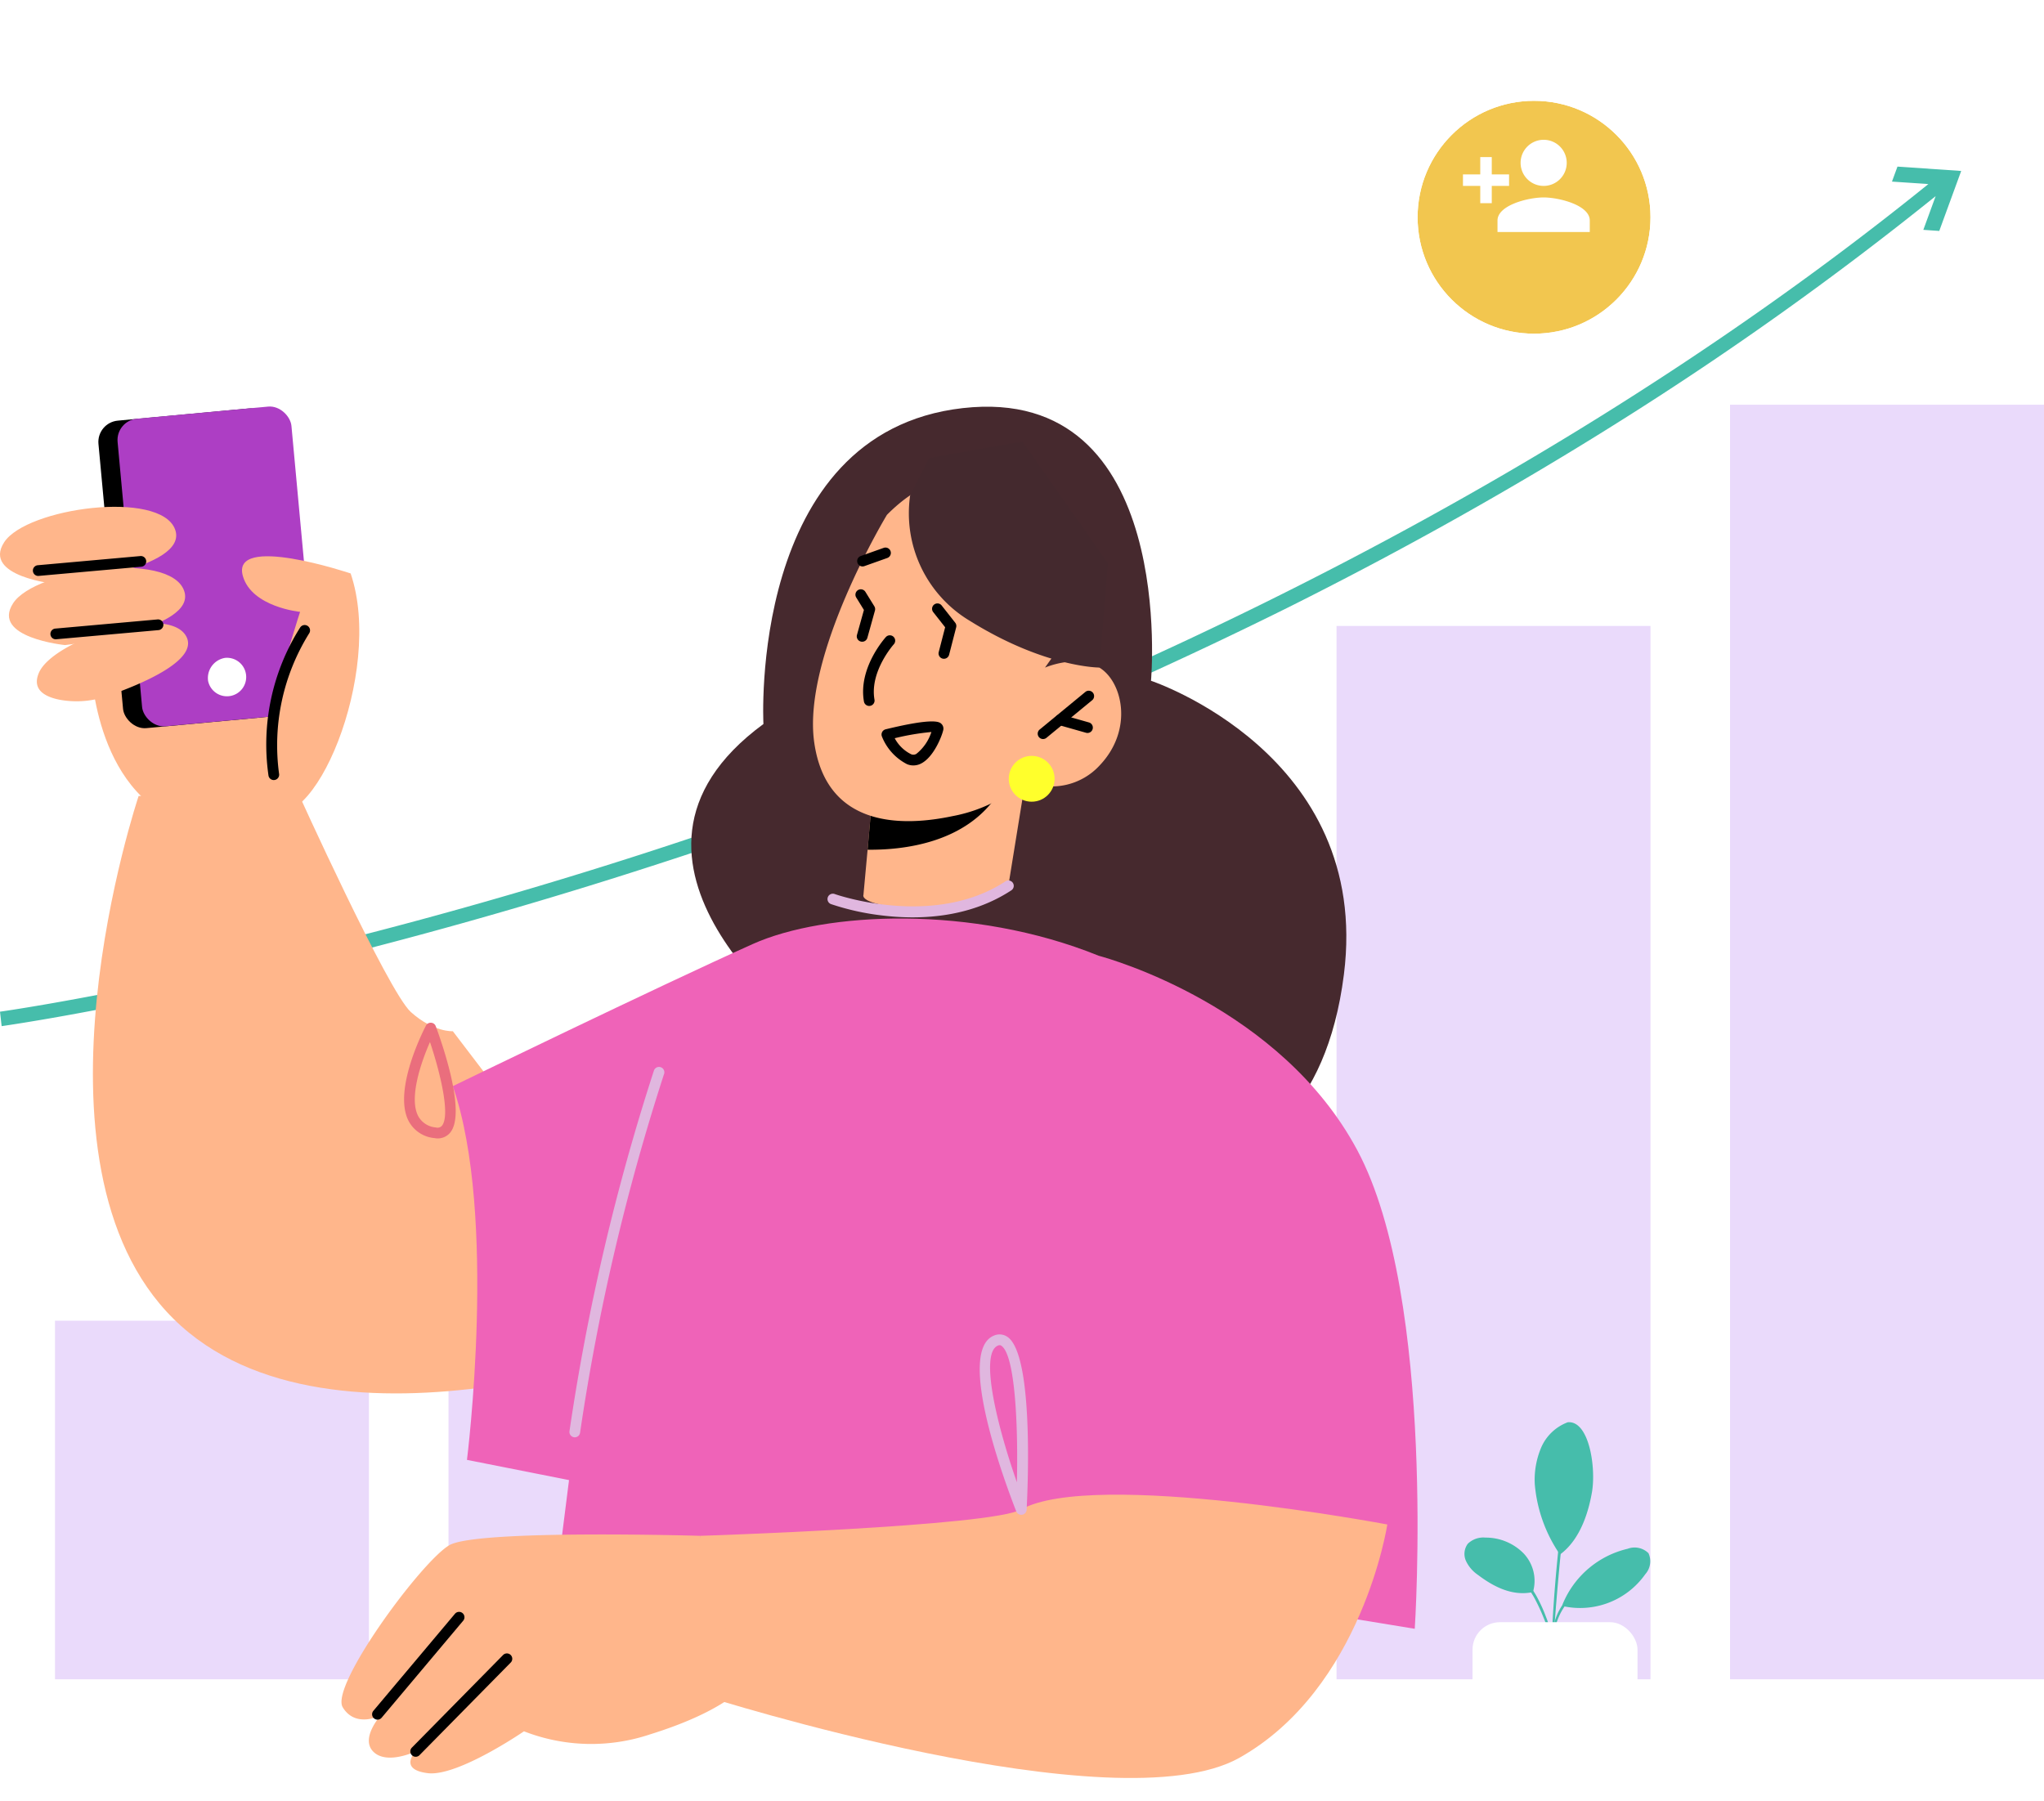 <svg xmlns="http://www.w3.org/2000/svg" xmlns:xlink="http://www.w3.org/1999/xlink" width="222.993" height="196.529" viewBox="0 0 222.993 196.529">
  <defs>
    <filter id="联合_134" x="40.404" y="91.224" width="123.25" height="105.305" filterUnits="userSpaceOnUse">
      <feOffset dy="6" input="SourceAlpha"/>
      <feGaussianBlur stdDeviation="3" result="blur"/>
      <feFlood flood-color="#bb83cc" flood-opacity="0.506"/>
      <feComposite operator="in" in2="blur"/>
      <feComposite in="SourceGraphic"/>
    </filter>
    <filter id="椭圆_3211" x="143.655" y="0" width="47.409" height="47.409" filterUnits="userSpaceOnUse">
      <feOffset dy="3" input="SourceAlpha"/>
      <feGaussianBlur stdDeviation="3" result="blur-2"/>
      <feFlood flood-color="#7e009c" flood-opacity="0.212"/>
      <feComposite operator="in" in2="blur-2"/>
      <feComposite in="SourceGraphic"/>
    </filter>
  </defs>
  <g id="pic08" transform="translate(-1070 -4654.969)">
    <rect id="矩形_3770" data-name="矩形 3770" width="34.251" height="39.123" transform="translate(1076 4799.067)" fill="#eadafb"/>
    <rect id="矩形_3771" data-name="矩形 3771" width="33.273" height="64.146" transform="translate(1118.93 4774.044)" fill="#eadafb"/>
    <rect id="矩形_3772" data-name="矩形 3772" width="34.251" height="73.395" transform="translate(1166.882 4746.748)" fill="#eadafb"/>
    <rect id="矩形_3773" data-name="矩形 3773" width="34.251" height="114.925" transform="translate(1215.812 4723.266)" fill="#eadafb"/>
    <rect id="矩形_3774" data-name="矩形 3774" width="34.251" height="139.063" transform="translate(1258.742 4699.126)" fill="#eadafb"/>
    <path id="联合_146" data-name="联合 146" d="M1356,178.609c.075-.011,7.66-1.076,20.215-3.779a526,526,0,0,0,51.324-13.909c37.511-12.213,91.908-34.7,138.836-72.611l-3.968-.271.6-1.636,6.952.476-2.393,6.544-1.738-.119,1.345-3.679a362.29,362.29,0,0,1-34.225,24.417c-11.444,7.221-23.692,14.1-36.4,20.453a500.829,500.829,0,0,1-68.641,27.961c-9.485,3.087-19.156,5.941-28.747,8.48-7.673,2.031-15.312,3.868-22.7,5.458-12.591,2.711-20.207,3.781-20.282,3.791Z" transform="translate(-286 4586.743)" fill="#46bdab"/>
    <g id="组_9239" data-name="组 9239" transform="translate(1070 4699.126)">
      <g id="组_9236" data-name="组 9236" transform="translate(0 0)">
        <g id="组_9149" data-name="组 9149" transform="translate(9.956 22.051)">
          <g id="组_9148" data-name="组 9148">
            <path id="路径_35491" data-name="路径 35491" d="M399.929,259.126s.384,14.639,11.331,17.207c6.984,1.638,16.014-12.031,16.014-12.031l-11.518-11.876Z" transform="translate(-399.929 -252.426)" fill="#ffb68b"/>
          </g>
        </g>
        <g id="组_9151" data-name="组 9151" transform="translate(10.136 42.064)">
          <g id="组_9150" data-name="组 9150">
            <path id="路径_35492" data-name="路径 35492" d="M405.076,270.673s-13.448,40,3.816,57.052,55.9,1.98,55.9,1.98l-25.437-33.37s-2.086.14-4.575-2.086-12.437-24.207-12.437-24.207Z" transform="translate(-400.088 -270.043)" fill="#ffb68b"/>
          </g>
        </g>
        <g id="组_9155" data-name="组 9155" transform="translate(10.526 0.193)">
          <g id="组_9154" data-name="组 9154" transform="translate(0 0)">
            <rect id="矩形_3775" data-name="矩形 3775" width="19.042" height="33.695" rx="2.333" transform="translate(22.074 33.551) rotate(174.698)"/>
          </g>
        </g>
        <g id="组_9157" data-name="组 9157" transform="translate(12.607)">
          <g id="组_9156" data-name="组 9156" transform="translate(0)">
            <rect id="矩形_3776" data-name="矩形 3776" width="19.042" height="33.695" rx="2.333" transform="matrix(-0.996, 0.092, -0.092, -0.996, 22.074, 33.551)" fill="#ad3ec4"/>
          </g>
        </g>
        <g id="组_9159" data-name="组 9159" transform="translate(22.693 27.613)">
          <g id="组_9158" data-name="组 9158">
            <path id="路径_35494" data-name="路径 35494" d="M411.153,259.856a2.1,2.1,0,1,0,1.864-2.526A2.227,2.227,0,0,0,411.153,259.856Z" transform="translate(-411.142 -257.322)" fill="#fff"/>
          </g>
        </g>
        <g id="组_9161" data-name="组 9161" transform="translate(75.412 0.217)">
          <g id="组_9160" data-name="组 9160">
            <path id="路径_35495" data-name="路径 35495" d="M465.426,267.826s-1.719-31.808,21.743-34.466,20.539,29.749,20.539,29.749,24.084,7.99,21.046,32.039c-3.8,30.057-32.147,21.145-32.147,21.145l-26-14.855S445.068,282.779,465.426,267.826Z" transform="translate(-457.55 -233.206)" fill="#46292e"/>
          </g>
        </g>
        <g transform="matrix(1, 0, 0, 1, 0, -44.16)" filter="url(#联合_134)">
          <path id="联合_134-2" data-name="联合 134" d="M10.091,81.766l2.587-20.494L1.544,59.064S4.912,32.383,0,18.291c0,0,22.526-10.938,32.739-15.515C40.6-.75,56.693-1.522,70.466,4.062c1.268.34,19.86,5.574,28.222,21.241,8.658,16.226,6.257,52.192,6.257,52.192L72.018,72.106l-4.377,15.2Z" transform="translate(49.4 94.22)" fill="#ef63b8"/>
        </g>
        <g id="组_9168" data-name="组 9168" transform="translate(94.183 41.043)">
          <g id="组_9167" data-name="组 9167">
            <g id="组_9166" data-name="组 9166">
              <g id="组_9165" data-name="组 9165">
                <g id="组_9164" data-name="组 9164">
                  <path id="路径_35497" data-name="路径 35497" d="M475.137,270.032l-.042.333-.553,6.29-.453,4.929s-.571,1.085,5.186,1.474c7.719.492,10.623-2.465,10.623-2.465l1.855-11.45-2.378.133Z" transform="translate(-474.073 -269.144)" fill="#ffb68b"/>
                </g>
              </g>
            </g>
          </g>
        </g>
        <g id="组_9173" data-name="组 9173" transform="translate(94.652 41.199)">
          <g id="组_9172" data-name="组 9172">
            <g id="组_9171" data-name="组 9171">
              <g id="组_9170" data-name="组 9170">
                <g id="组_9169" data-name="组 9169">
                  <path id="路径_35498" data-name="路径 35498" d="M475.039,270.346l-.553,6.29c3.777.043,10.757-.666,14.267-6.149a4.74,4.74,0,0,0,.562-1.205l-14.24.972Z" transform="translate(-474.486 -269.282)"/>
                </g>
              </g>
            </g>
          </g>
        </g>
        <g id="组_9178" data-name="组 9178" transform="translate(88.695 8.231)">
          <g id="组_9177" data-name="组 9177">
            <g id="组_9176" data-name="组 9176">
              <g id="组_9175" data-name="组 9175">
                <g id="组_9174" data-name="组 9174">
                  <path id="路径_35499" data-name="路径 35499" d="M477.311,244.043s-9.28,15.334-7.935,24.822,9.871,9.157,15.093,8.052a16.652,16.652,0,0,0,7.943-3.853,7.092,7.092,0,0,0,8.138-1.717c3.692-3.917,2.437-9.146-.072-10.64s-5.926.006-5.926.006l3.109-4.4S490.433,230.877,477.311,244.043Z" transform="translate(-469.243 -240.26)" fill="#ffb68b"/>
                </g>
              </g>
            </g>
          </g>
        </g>
        <g id="组_9180" data-name="组 9180" transform="translate(94.158 25.149)">
          <g id="组_9179" data-name="组 9179">
            <path id="路径_35500" data-name="路径 35500" d="M474.647,262.866a.585.585,0,0,1-.5-.479c-.643-3.651,2.279-6.907,2.4-7.043a.586.586,0,0,1,.867.788c-.027.03-2.659,2.974-2.117,6.051a.586.586,0,0,1-.475.678A.607.607,0,0,1,474.647,262.866Z" transform="translate(-474.052 -255.153)"/>
          </g>
        </g>
        <g id="组_9182" data-name="组 9182" transform="translate(113.213 31.177)">
          <g id="组_9181" data-name="组 9181">
            <path id="路径_35501" data-name="路径 35501" d="M491.337,265.757a.586.586,0,0,1-.3-1.034l5.019-4.13a.586.586,0,0,1,.744.9l-5.019,4.132A.586.586,0,0,1,491.337,265.757Z" transform="translate(-490.826 -260.46)"/>
          </g>
        </g>
        <g id="组_9184" data-name="组 9184" transform="translate(115.052 33.792)">
          <g id="组_9183" data-name="组 9183">
            <path id="路径_35502" data-name="路径 35502" d="M495.962,264.78a.757.757,0,0,1-.087-.018l-3-.851a.586.586,0,0,1,.319-1.127l3,.851a.586.586,0,0,1-.232,1.145Z" transform="translate(-492.445 -262.761)"/>
          </g>
        </g>
        <g id="组_9186" data-name="组 9186" transform="translate(93.324 20.141)">
          <g id="组_9185" data-name="组 9185">
            <path id="路径_35503" data-name="路径 35503" d="M473.977,256.458a.554.554,0,0,1-.084-.017.586.586,0,0,1-.408-.721l.759-2.724-.838-1.357a.585.585,0,1,1,1-.617l.975,1.576a.593.593,0,0,1,.066.466l-.827,2.972A.587.587,0,0,1,473.977,256.458Z" transform="translate(-473.317 -250.744)"/>
          </g>
        </g>
        <g id="组_9188" data-name="组 9188" transform="translate(101.681 21.681)">
          <g id="组_9187" data-name="组 9187">
            <path id="路径_35504" data-name="路径 35504" d="M481.9,258.135a.511.511,0,0,1-.074-.014.586.586,0,0,1-.421-.713l.7-2.707-1.3-1.653a.585.585,0,1,1,.919-.725L483.2,254.2a.583.583,0,0,1,.108.508l-.77,2.988A.585.585,0,0,1,481.9,258.135Z" transform="translate(-480.674 -252.1)"/>
          </g>
        </g>
        <g id="组_9190" data-name="组 9190" transform="translate(99.152 4.004)">
          <g id="组_9189" data-name="组 9189">
            <path id="路径_35505" data-name="路径 35505" d="M478.588,242.431a13.678,13.678,0,0,0,6.523,13.691c8.189,5.1,14.116,5.09,14.116,5.09l.937-11.372-9.331-13.3-10.165,1.81Z" transform="translate(-478.448 -236.539)" fill="#44292e"/>
          </g>
        </g>
        <g id="组_9194" data-name="组 9194" transform="translate(93.519 15.585)">
          <g id="组_9193" data-name="组 9193">
            <path id="路径_35507" data-name="路径 35507" d="M474,248.79a.585.585,0,0,1-.123-1.133l2.5-.889a.586.586,0,0,1,.391,1.105l-2.5.888A.589.589,0,0,1,474,248.79Z" transform="translate(-473.489 -246.734)"/>
          </g>
        </g>
        <g id="组_9196" data-name="组 9196" transform="translate(96.173 34.556)">
          <g id="组_9195" data-name="组 9195">
            <path id="路径_35508" data-name="路径 35508" d="M479.075,268.222a1.807,1.807,0,0,1-.485-.133,5.783,5.783,0,0,1-2.726-3.018.586.586,0,0,1,.409-.777c5.355-1.306,5.885-.79,6.087-.593a.716.716,0,0,1,.2.668c-.156.7-1.047,2.952-2.4,3.648A1.841,1.841,0,0,1,479.075,268.222Zm-1.813-2.957a4.082,4.082,0,0,0,1.787,1.746.631.631,0,0,0,.573-.036,5.025,5.025,0,0,0,1.643-2.388A27.468,27.468,0,0,0,477.262,265.265Z" transform="translate(-475.826 -263.434)"/>
          </g>
        </g>
        <g id="组_9198" data-name="组 9198" transform="translate(76.38 118.922)">
          <g id="组_9197" data-name="组 9197">
            <path id="路径_35509" data-name="路径 35509" d="M458.4,342.191s31.716-1.021,35.035-2.879c7.885-4.414,39.939,1.64,39.939,1.64s-2.736,17.913-16.136,25.456-58.182-6.691-58.182-6.691Z" transform="translate(-458.402 -337.7)" fill="#ffb68b"/>
          </g>
        </g>
        <g id="组_9202" data-name="组 9202" transform="translate(62.123 72.294)">
          <g id="组_9201" data-name="组 9201">
            <path id="路径_35511" data-name="路径 35511" d="M446.364,337.02a.59.59,0,0,1-.507-.669,240.917,240.917,0,0,1,9.2-39.305.585.585,0,1,1,1.1.388,239.984,239.984,0,0,0-9.146,39.093A.585.585,0,0,1,446.364,337.02Z" transform="translate(-445.851 -296.654)" fill="#e0b7df"/>
          </g>
        </g>
        <g id="组_9204" data-name="组 9204" transform="translate(90.302 51.908)">
          <g id="组_9203" data-name="组 9203">
            <path id="路径_35512" data-name="路径 35512" d="M476.446,282.509a27.309,27.309,0,0,1-5.4-1.212.586.586,0,1,1,.4-1.1c.109.039,10.752,3.762,18.6-1.392a.585.585,0,0,1,.642.979C485.958,282.886,480.432,283.012,476.446,282.509Z" transform="translate(-470.657 -278.708)" fill="#e0b7df"/>
          </g>
        </g>
        <g id="组_9206" data-name="组 9206" transform="translate(106.883 101.437)">
          <g id="组_9205" data-name="组 9205">
            <path id="路径_35513" data-name="路径 35513" d="M489.712,341.986a.584.584,0,0,1-.471-.366c-1.138-2.9-6.6-17.439-2.456-19.174a1.514,1.514,0,0,1,1.517.148c2.808,1.978,2.216,16.044,2.07,18.843a.588.588,0,0,1-.492.547A.554.554,0,0,1,489.712,341.986Zm-2.244-18.5a.456.456,0,0,0-.232.044c-1.982.829-.178,8.482,2.073,14.912.143-6.112-.176-13.827-1.684-14.888A.35.35,0,0,0,487.468,323.483Z" transform="translate(-485.253 -322.309)" fill="#e0b7df"/>
          </g>
        </g>
        <g id="组_9211" data-name="组 9211" transform="translate(0 11.138)">
          <g id="组_9210" data-name="组 9210">
            <g id="组_9209" data-name="组 9209">
              <g id="组_9208" data-name="组 9208">
                <g id="组_9207" data-name="组 9207">
                  <path id="路径_35514" data-name="路径 35514" d="M397.283,251.247s-8.094-.808-5.663-4.561,17.022-5.746,18.644-1.405S397.283,251.247,397.283,251.247Z" transform="translate(-391.165 -242.819)" fill="#ffb68b"/>
                </g>
              </g>
            </g>
          </g>
        </g>
        <g id="组_9216" data-name="组 9216" transform="translate(0.974 17.797)">
          <g id="组_9215" data-name="组 9215">
            <g id="组_9214" data-name="组 9214">
              <g id="组_9213" data-name="组 9213">
                <g id="组_9212" data-name="组 9212">
                  <path id="路径_35515" data-name="路径 35515" d="M398.14,257.109s-8.094-.808-5.663-4.561,17.022-5.746,18.644-1.406S398.14,257.109,398.14,257.109Z" transform="translate(-392.022 -248.681)" fill="#ffb68b"/>
                </g>
              </g>
            </g>
          </g>
        </g>
        <g id="组_9221" data-name="组 9221" transform="translate(4.02 23.835)">
          <g id="组_9220" data-name="组 9220">
            <g id="组_9219" data-name="组 9219">
              <g id="组_9218" data-name="组 9218">
                <g id="组_9217" data-name="组 9217">
                  <path id="路径_35516" data-name="路径 35516" d="M402.531,261.9a10.2,10.2,0,0,1-5.375.445c-1.6-.326-3.008-1.106-2.231-2.926,1.554-3.64,13.976-7.577,16.046-4.037C412.513,258.021,405.964,260.705,402.531,261.9Z" transform="translate(-394.704 -253.996)" fill="#ffb68b"/>
                </g>
              </g>
            </g>
          </g>
        </g>
        <g id="组_9223" data-name="组 9223" transform="translate(3.584 16.509)">
          <g id="组_9222" data-name="组 9222">
            <path id="路径_35517" data-name="路径 35517" d="M394.832,249.716a.586.586,0,0,1,.021-1.164l11.179-1a.585.585,0,1,1,.1,1.165l-11.179,1A.647.647,0,0,1,394.832,249.716Z" transform="translate(-394.32 -247.547)"/>
          </g>
        </g>
        <g id="组_9225" data-name="组 9225" transform="translate(5.497 23.427)">
          <g id="组_9224" data-name="组 9224">
            <path id="路径_35518" data-name="路径 35518" d="M396.515,255.8a.586.586,0,0,1,.022-1.164l11.18-1a.585.585,0,0,1,.1,1.165l-11.18,1A.59.59,0,0,1,396.515,255.8Z" transform="translate(-396.004 -253.637)"/>
          </g>
        </g>
        <g id="组_9227" data-name="组 9227" transform="translate(37.255 123.263)">
          <g id="组_9226" data-name="组 9226">
            <path id="路径_35519" data-name="路径 35519" d="M463.086,341.671s-24.309-.721-27.343,1.014-13.055,15.361-11.647,17.692,4.148.885,4.148.885-2.278,2.508-.8,3.97,4.613-.041,4.613-.041-1.951,1.97,1.313,2.375,10.5-4.567,10.5-4.567a20.182,20.182,0,0,0,13.757.334c7.912-2.458,10.011-5.055,10.011-5.055Z" transform="translate(-423.961 -341.522)" fill="#ffb68b"/>
          </g>
        </g>
        <g id="组_9229" data-name="组 9229" transform="translate(40.594 131.71)">
          <g id="组_9228" data-name="组 9228">
            <path id="路径_35520" data-name="路径 35520" d="M427.412,360.712a.592.592,0,0,1-.3-.133.585.585,0,0,1-.072-.826l8.9-10.587a.586.586,0,0,1,.9.755l-8.9,10.586A.585.585,0,0,1,427.412,360.712Z" transform="translate(-426.9 -348.958)"/>
          </g>
        </g>
        <g id="组_9231" data-name="组 9231" transform="translate(44.765 136.26)">
          <g id="组_9230" data-name="组 9230">
            <path id="路径_35521" data-name="路径 35521" d="M431.083,364.216a.579.579,0,0,1-.337-.164.586.586,0,0,1-.007-.828l9.933-10.086a.586.586,0,1,1,.835.821l-9.933,10.086A.582.582,0,0,1,431.083,364.216Z" transform="translate(-430.571 -352.963)"/>
          </g>
        </g>
        <g id="组_9233" data-name="组 9233" transform="translate(26.401 16.537)">
          <g id="组_9232" data-name="组 9232">
            <path id="路径_35522" data-name="路径 35522" d="M426.259,249.445s-13.163-4.425-11.746.325c1,3.356,6.229,3.866,6.229,3.866s-6.388,19.554-3.764,21.505C422.024,278.892,429.939,260.261,426.259,249.445Z" transform="translate(-414.406 -247.572)" fill="#ffb68b"/>
          </g>
        </g>
        <g id="组_9235" data-name="组 9235" transform="translate(29.036 24.04)">
          <g id="组_9234" data-name="组 9234">
            <path id="路径_35523" data-name="路径 35523" d="M417.483,271.086a.587.587,0,0,1-.5-.468,23.863,23.863,0,0,1,3.45-16.17.586.586,0,0,1,.991.626,23.094,23.094,0,0,0-3.291,15.318.586.586,0,0,1-.461.687A.616.616,0,0,1,417.483,271.086Z" transform="translate(-416.725 -254.177)"/>
          </g>
        </g>
        <circle id="椭圆_3485" data-name="椭圆 3485" cx="2.5" cy="2.5" r="2.5" transform="translate(110.052 38.314)" fill="#ffff2c"/>
      </g>
      <g id="组_9238" data-name="组 9238" transform="translate(44.084 67.427)">
        <g id="组_9237" data-name="组 9237">
          <path id="路径_35524" data-name="路径 35524" d="M433.329,304.966c-.024,0-.049-.006-.074-.01a3.535,3.535,0,0,1-2.808-1.9c-1.716-3.408,1.762-10.089,1.912-10.372a.585.585,0,0,1,.556-.311.567.567,0,0,1,.511.379c.579,1.549,3.38,9.395,1.585,11.6A1.758,1.758,0,0,1,433.329,304.966Zm-.533-10.483c-1.009,2.288-2.286,6.093-1.3,8.045a2.4,2.4,0,0,0,1.939,1.27.639.639,0,0,0,.668-.185C435.036,302.463,433.926,297.855,432.8,294.483Z" transform="translate(-429.972 -292.37)" fill="#ea6e7d"/>
        </g>
      </g>
    </g>
    <g id="组_9240" data-name="组 9240" transform="translate(1224.655 4662.968)">
      <g transform="matrix(1, 0, 0, 1, -154.65, -8)" filter="url(#椭圆_3211)">
        <g id="椭圆_3211-2" data-name="椭圆 3211" transform="translate(154.65 8)" fill="#f2c64f" stroke="#fff" stroke-width="2">
          <circle cx="12.704" cy="12.704" r="12.704" stroke="none"/>
          <circle cx="12.704" cy="12.704" r="13.704" fill="none"/>
        </g>
      </g>
      <path id="icon_person_add" d="M8.8,5.031A2.516,2.516,0,1,0,6.289,2.516,2.515,2.515,0,0,0,8.8,5.031ZM3.144,3.773V1.887H1.887V3.773H0V5.031H1.887V6.918H3.144V5.031H5.031V3.773ZM8.8,6.289c-1.679,0-5.031.843-5.031,2.516v1.258H13.835V8.8C13.835,7.132,10.484,6.289,8.8,6.289Z" transform="translate(4.948 7.254)" fill="#fff"/>
    </g>
    <g id="组_9545" data-name="组 9545" transform="translate(1229.771 4810.137)">
      <g id="组_9536" data-name="组 9536" transform="translate(7.664 0)">
        <path id="路径_35800" data-name="路径 35800" d="M638.309,397.7a5.1,5.1,0,0,0-2.9,2.753,9.008,9.008,0,0,0-.7,4.012,15.9,15.9,0,0,0,2.747,7.666c2.378-1.734,3.182-5.053,3.484-6.763.477-2.7-.3-7.874-2.63-7.669" transform="translate(-634.704 -397.69)" fill="#46bdab"/>
      </g>
      <g id="组_9537" data-name="组 9537" transform="translate(0 12.596)">
        <path id="路径_35801" data-name="路径 35801" d="M624.254,433.082a4.354,4.354,0,0,0-1.04-4.247,5.782,5.782,0,0,0-4.132-1.7,2.435,2.435,0,0,0-1.938.674,1.863,1.863,0,0,0-.193,1.877,3.772,3.772,0,0,0,1.271,1.493c1.809,1.369,3.811,2.362,6.032,1.9" transform="translate(-616.787 -427.135)" fill="#46bdab"/>
      </g>
      <g id="组_9539" data-name="组 9539" transform="translate(3.469 15.288)">
        <g id="组_9538" data-name="组 9538" transform="translate(0)">
          <path id="路径_35802" data-name="路径 35802" d="M630.977,442.982a8.573,8.573,0,0,0-.148-1.746,8.106,8.106,0,0,0-.509-1.847,17.784,17.784,0,0,0-.961-2.13,8.712,8.712,0,0,0-2.847-3.135,6.311,6.311,0,0,0-1.157-.574,1.377,1.377,0,0,0-.46-.115c-.019.05.625.254,1.5.864a9.351,9.351,0,0,1,2.7,3.106,20.968,20.968,0,0,1,.966,2.087,8.955,8.955,0,0,1,.556,1.782A12.625,12.625,0,0,0,630.977,442.982Z" transform="translate(-624.895 -433.43)" fill="#46bdab"/>
        </g>
      </g>
      <g id="组_9541" data-name="组 9541" transform="translate(9.455 3.997)">
        <g id="组_9540" data-name="组 9540" transform="translate(0 0)">
          <path id="路径_35803" data-name="路径 35803" d="M640.949,407.034a5.018,5.018,0,0,0-.165.871c-.087.564-.2,1.38-.335,2.39-.266,2.02-.6,4.816-.9,7.912s-.483,5.908-.576,7.945c-.047,1.018-.075,1.842-.083,2.412a5.054,5.054,0,0,0,.016.887,5.143,5.143,0,0,0,.1-.881c.046-.621.105-1.43.177-2.405.147-2.031.367-4.835.662-7.929.314-3.065.6-5.838.811-7.916.1-.973.179-1.781.241-2.4A5.1,5.1,0,0,0,640.949,407.034Z" transform="translate(-638.889 -407.034)" fill="#46bdab"/>
        </g>
      </g>
      <g id="组_9542" data-name="组 9542" transform="translate(10.714 13.709)">
        <path id="路径_35804" data-name="路径 35804" d="M641.832,435.872a10.186,10.186,0,0,1,7.089-6.03,2.149,2.149,0,0,1,2.268.483,2.109,2.109,0,0,1-.346,2.291,8.7,8.7,0,0,1-9.008,3.479" transform="translate(-641.832 -429.738)" fill="#46bdab"/>
      </g>
      <g id="组_9544" data-name="组 9544" transform="translate(9.545 15.981)">
        <g id="组_9543" data-name="组 9543" transform="translate(0 0)">
          <path id="路径_35805" data-name="路径 35805" d="M646.322,435.054a1.413,1.413,0,0,0-.452.116c-.286.089-.69.245-1.185.451a11.5,11.5,0,0,0-3.523,2.267,7.212,7.212,0,0,0-1.364,1.886,7.026,7.026,0,0,0-.7,3.075,1.411,1.411,0,0,0,.034.465c.06,0,.058-.663.282-1.692a7.527,7.527,0,0,1,.625-1.726,7.394,7.394,0,0,1,1.329-1.8,12.92,12.92,0,0,1,3.4-2.286A14.847,14.847,0,0,0,646.322,435.054Z" transform="translate(-639.1 -435.049)" fill="#46bdab"/>
        </g>
      </g>
    </g>
    <rect id="矩形_3834" data-name="矩形 3834" width="18" height="17" rx="3" transform="translate(1230.647 4831.961)" fill="#fff"/>
  </g>
</svg>
